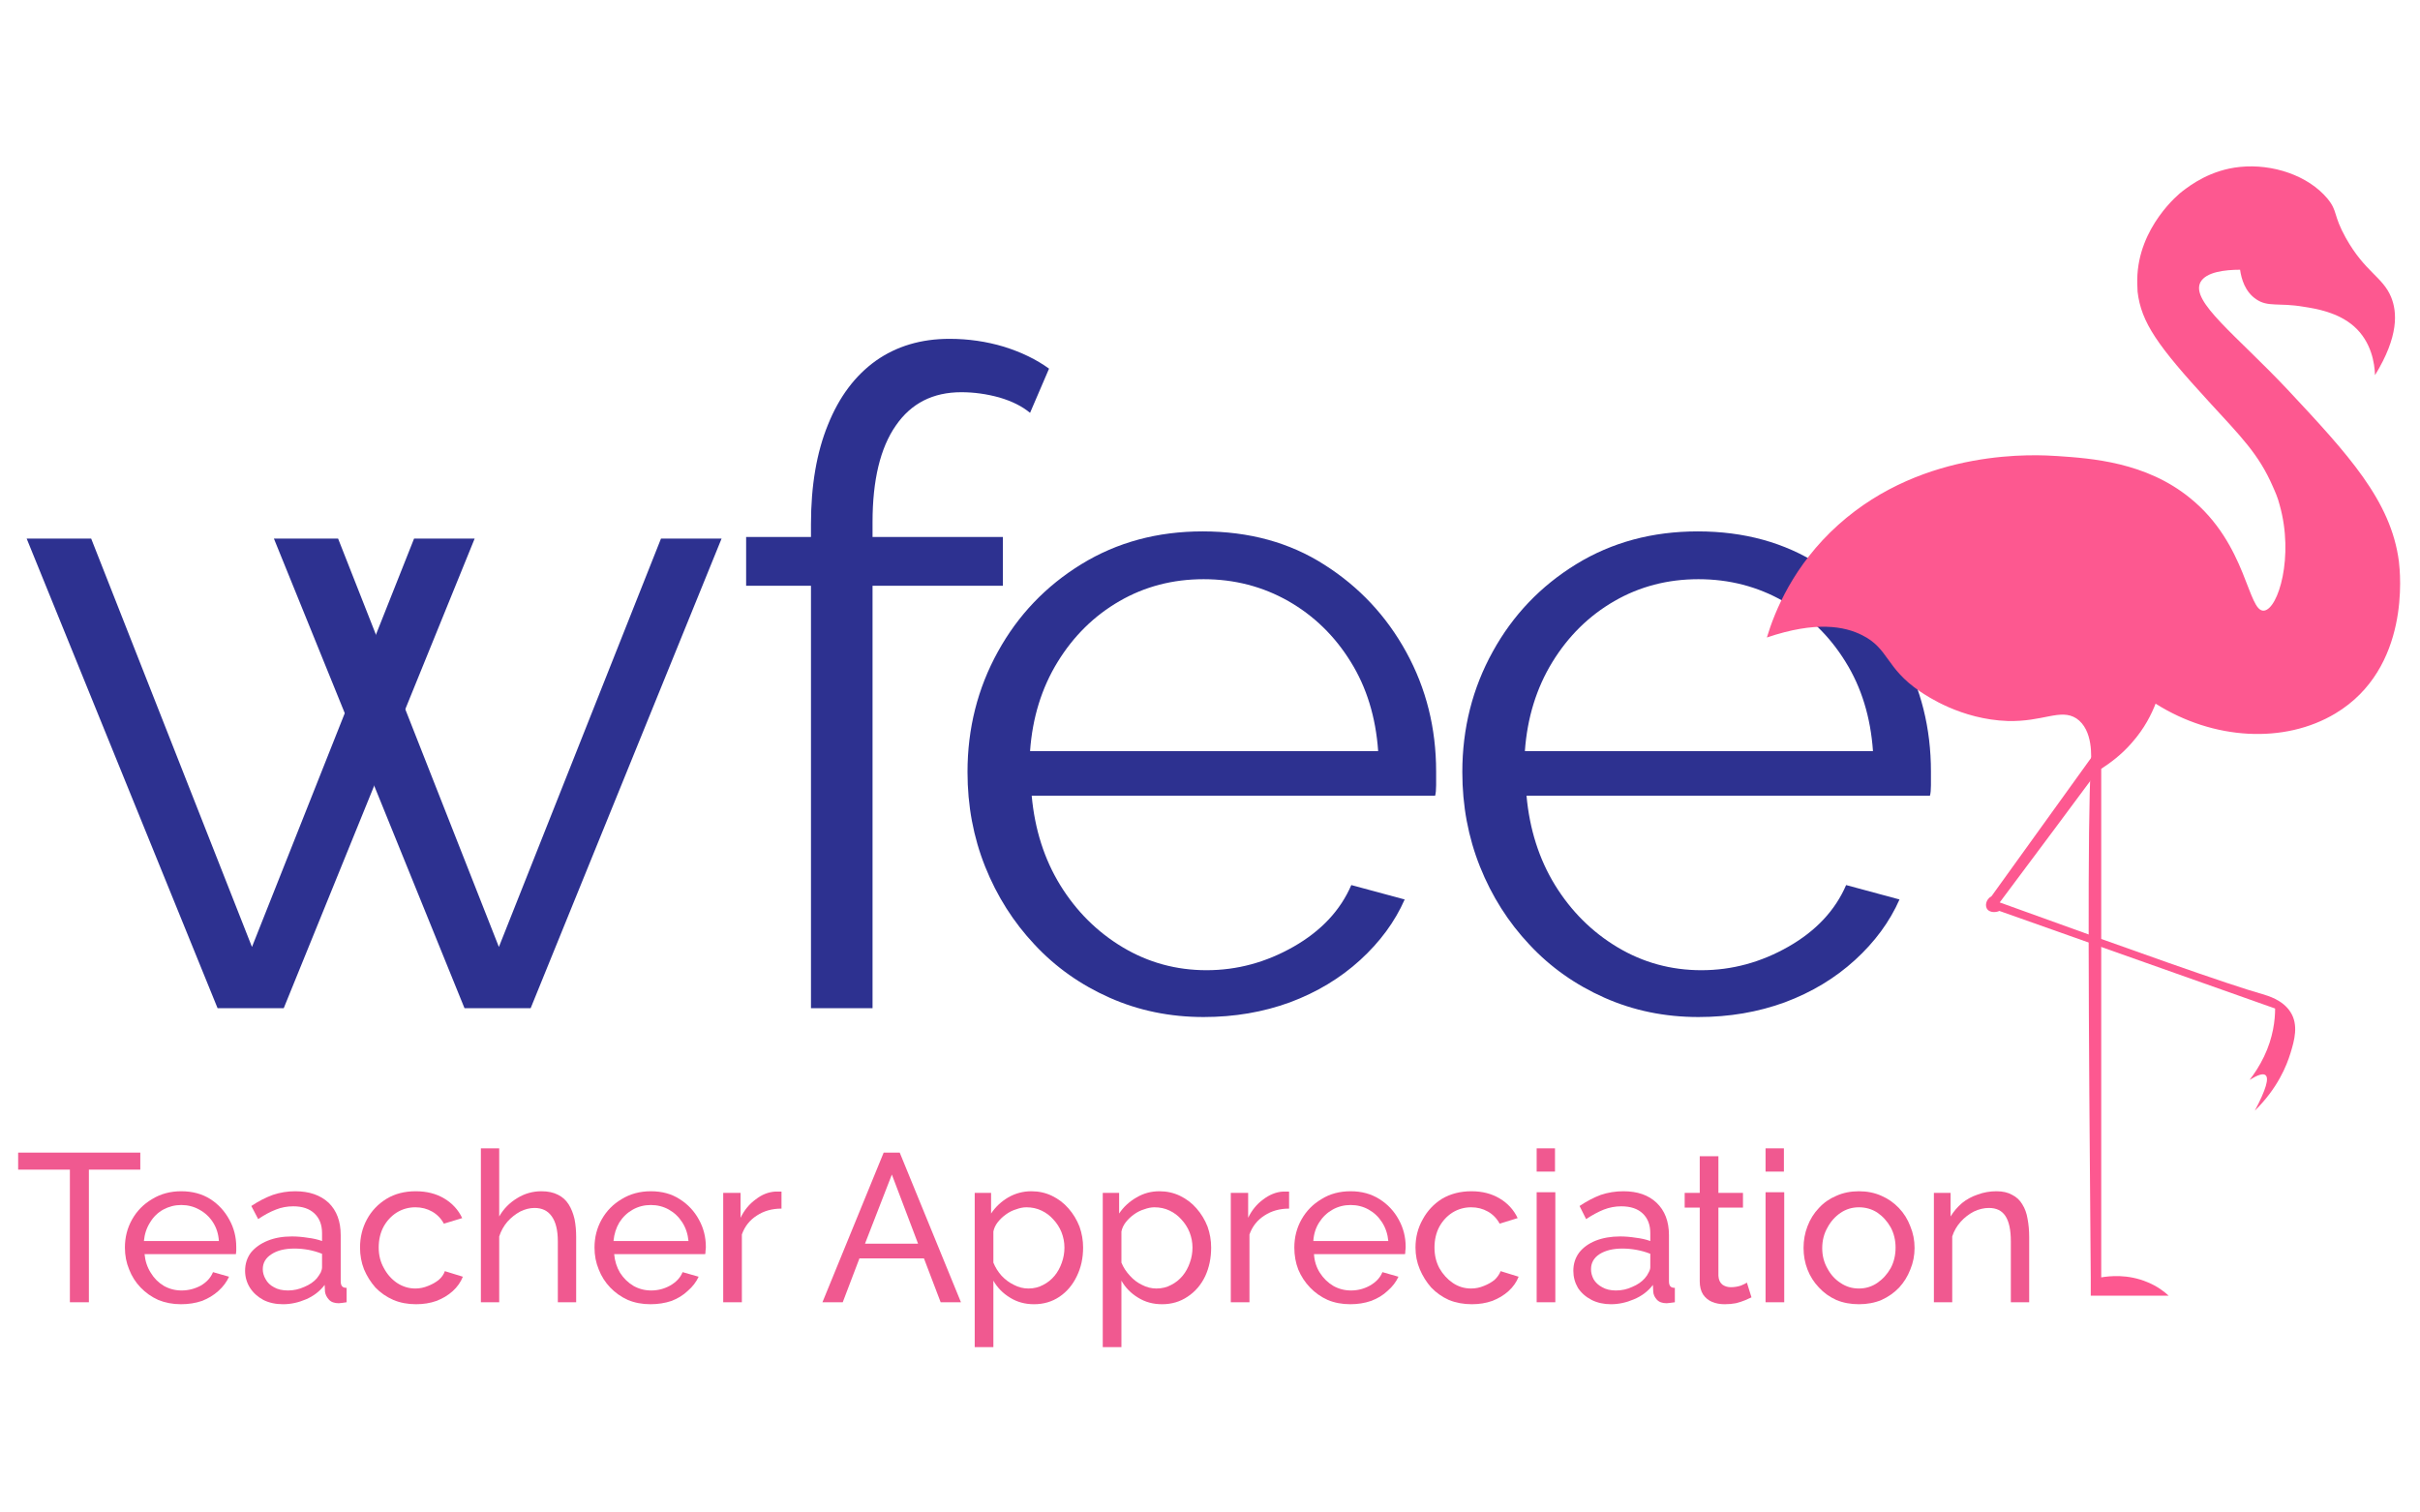 <svg xmlns="http://www.w3.org/2000/svg" width="800" height="500" viewBox="0 0 800 500" fill="none"><path d="M46.38 386.66H29.384V430.504H23.105V386.66H6V381.031H46.38V386.66Z" fill="#F05990"></path><path fill-rule="evenodd" clip-rule="evenodd" d="M59.804 431.154C57.133 431.154 54.643 430.685 52.334 429.747C50.097 428.736 48.148 427.365 46.488 425.633C44.828 423.901 43.565 421.916 42.699 419.679C41.761 417.441 41.292 415.024 41.292 412.426C41.292 409.034 42.086 405.93 43.673 403.116C45.261 400.301 47.462 398.064 50.277 396.404C53.092 394.671 56.303 393.805 59.912 393.805C63.593 393.805 66.804 394.671 69.547 396.404C72.217 398.136 74.31 400.409 75.826 403.224C77.341 405.966 78.099 408.961 78.099 412.209C78.099 412.642 78.099 413.075 78.099 413.508C78.027 414.013 77.991 414.374 77.991 414.591H47.787C48.004 416.9 48.689 418.957 49.844 420.761C50.927 422.566 52.37 424.009 54.174 425.092C55.979 426.102 57.927 426.607 60.02 426.607C62.258 426.607 64.386 426.066 66.407 424.983C68.356 423.829 69.691 422.349 70.413 420.545L75.717 422.06C74.924 423.793 73.769 425.344 72.253 426.715C70.665 428.159 68.825 429.278 66.732 430.071C64.639 430.793 62.33 431.154 59.804 431.154ZM47.571 410.26H72.361C72.217 407.951 71.567 405.894 70.413 404.09C69.258 402.286 67.743 400.878 65.866 399.868C64.062 398.857 62.077 398.352 59.912 398.352C57.819 398.352 55.834 398.857 53.958 399.868C52.154 400.878 50.71 402.286 49.627 404.09C48.473 405.894 47.787 407.951 47.571 410.26Z" fill="#F05990"></path><path fill-rule="evenodd" clip-rule="evenodd" d="M81.022 420.112C81.022 417.802 81.671 415.782 82.971 414.049C84.342 412.39 86.182 411.09 88.492 410.152C90.801 409.214 93.472 408.745 96.503 408.745C98.163 408.745 99.895 408.889 101.699 409.178C103.503 409.394 105.091 409.755 106.462 410.26V407.662C106.462 404.92 105.632 402.755 103.972 401.167C102.312 399.579 99.967 398.785 96.936 398.785C94.915 398.785 93.002 399.146 91.198 399.868C89.322 400.59 87.373 401.636 85.352 403.007L83.079 398.677C85.46 397.089 87.842 395.862 90.224 394.996C92.606 394.202 95.059 393.805 97.585 393.805C102.204 393.805 105.885 395.068 108.627 397.594C111.298 400.193 112.633 403.765 112.633 408.312V423.576C112.633 424.298 112.777 424.839 113.066 425.2C113.355 425.561 113.86 425.741 114.582 425.741V430.504C114.004 430.577 113.499 430.649 113.066 430.721C112.561 430.793 112.2 430.829 111.983 430.829C110.54 430.829 109.457 430.432 108.736 429.638C108.014 428.845 107.581 427.979 107.437 427.04L107.328 424.767C105.741 426.86 103.684 428.448 101.158 429.53C98.632 430.613 96.106 431.154 93.58 431.154C91.126 431.154 88.961 430.685 87.084 429.747C85.208 428.736 83.728 427.401 82.646 425.741C81.563 424.009 81.022 422.133 81.022 420.112ZM104.73 422.602C105.235 421.952 105.668 421.303 106.029 420.653C106.318 420.004 106.462 419.426 106.462 418.921V414.482C105.019 413.905 103.539 413.472 102.024 413.183C100.436 412.895 98.884 412.75 97.369 412.75C94.193 412.75 91.667 413.364 89.791 414.591C87.842 415.818 86.868 417.478 86.868 419.571C86.868 420.725 87.193 421.844 87.842 422.927C88.419 424.009 89.322 424.875 90.549 425.525C91.775 426.246 93.327 426.607 95.204 426.607C97.08 426.607 98.884 426.21 100.616 425.416C102.349 424.695 103.72 423.756 104.73 422.602Z" fill="#F05990"></path><path d="M137.532 431.154C134.79 431.154 132.3 430.685 130.062 429.747C127.753 428.736 125.768 427.365 124.108 425.633C122.52 423.829 121.257 421.808 120.319 419.571C119.453 417.333 119.02 414.952 119.02 412.426C119.02 409.034 119.778 405.93 121.294 403.116C122.809 400.301 124.974 398.027 127.789 396.295C130.531 394.635 133.743 393.805 137.424 393.805C141.032 393.805 144.172 394.599 146.842 396.187C149.512 397.775 151.497 399.94 152.796 402.682L146.734 404.523C145.796 402.791 144.497 401.456 142.837 400.517C141.177 399.579 139.336 399.11 137.316 399.11C135.078 399.11 133.021 399.687 131.145 400.842C129.341 401.997 127.897 403.549 126.815 405.497C125.732 407.518 125.191 409.827 125.191 412.426C125.191 414.952 125.768 417.225 126.923 419.246C128.005 421.267 129.449 422.89 131.253 424.117C133.13 425.344 135.15 425.958 137.316 425.958C138.759 425.958 140.166 425.669 141.538 425.092C142.837 424.586 143.991 423.937 145.002 423.143C146.012 422.277 146.698 421.303 147.059 420.22L153.013 422.06C152.291 423.865 151.172 425.452 149.657 426.824C148.141 428.195 146.337 429.278 144.244 430.071C142.223 430.793 139.986 431.154 137.532 431.154Z" fill="#F05990"></path><path d="M190.47 430.505H184.407V410.369C184.407 406.688 183.722 403.909 182.35 402.033C181.051 400.229 179.175 399.327 176.721 399.327C175.133 399.327 173.545 399.724 171.958 400.517C170.37 401.383 168.963 402.502 167.736 403.873C166.509 405.317 165.607 406.941 165.029 408.745V430.505H158.967V379.624H165.029V402.141C166.473 399.615 168.457 397.594 170.983 396.079C173.437 394.563 176.108 393.805 178.994 393.805C181.16 393.805 183 394.202 184.516 394.996C185.959 395.718 187.114 396.764 187.98 398.136C188.846 399.507 189.495 401.131 189.928 403.007C190.289 404.812 190.47 406.796 190.47 408.961V430.505Z" fill="#F05990"></path><path fill-rule="evenodd" clip-rule="evenodd" d="M215.044 431.154C212.301 431.154 209.812 430.685 207.574 429.747C205.337 428.736 203.388 427.365 201.728 425.633C200.068 423.901 198.805 421.916 197.939 419.679C197.001 417.441 196.532 415.024 196.532 412.426C196.532 409.034 197.326 405.93 198.914 403.116C200.501 400.301 202.703 398.064 205.517 396.404C208.332 394.671 211.544 393.805 215.152 393.805C218.833 393.805 222.008 394.671 224.679 396.404C227.421 398.136 229.55 400.409 231.066 403.224C232.582 405.966 233.339 408.961 233.339 412.209C233.339 412.642 233.303 413.075 233.231 413.508C233.231 414.013 233.195 414.374 233.123 414.591H203.027C203.244 416.9 203.893 418.957 204.976 420.761C206.131 422.566 207.61 424.009 209.415 425.092C211.219 426.102 213.168 426.607 215.26 426.607C217.498 426.607 219.591 426.066 221.539 424.983C223.56 423.829 224.931 422.349 225.653 420.545L230.958 422.06C230.164 423.793 228.973 425.344 227.385 426.715C225.87 428.159 224.065 429.278 221.972 430.071C219.807 430.793 217.498 431.154 215.044 431.154ZM202.811 410.26H227.602C227.385 407.951 226.7 405.894 225.545 404.09C224.39 402.286 222.911 400.878 221.106 399.868C219.302 398.857 217.317 398.352 215.152 398.352C212.987 398.352 211.002 398.857 209.198 399.868C207.394 400.878 205.914 402.286 204.76 404.09C203.677 405.894 203.027 407.951 202.811 410.26Z" fill="#F05990"></path><path d="M258.347 399.543C255.243 399.543 252.537 400.301 250.227 401.816C247.846 403.332 246.186 405.425 245.248 408.095V430.504H239.077V394.347H244.815V402.574C246.041 400.048 247.701 398.027 249.794 396.512C251.815 394.924 253.98 394.058 256.29 393.914C256.723 393.914 257.12 393.914 257.481 393.914C257.769 393.914 258.058 393.914 258.347 393.914V399.543Z" fill="#F05990"></path><path fill-rule="evenodd" clip-rule="evenodd" d="M292.123 381.031H297.427L317.671 430.504H310.96L305.438 415.998H284.112L278.591 430.504H271.879L292.123 381.031ZM303.49 411.127L294.829 388.284L285.952 411.127H303.49Z" fill="#F05990"></path><path fill-rule="evenodd" clip-rule="evenodd" d="M341.813 431.154C338.854 431.154 336.219 430.432 333.91 428.989C331.528 427.545 329.688 425.669 328.389 423.36V445.336H322.218V394.347H327.631V401.167C329.074 399.002 330.951 397.234 333.26 395.862C335.642 394.491 338.204 393.805 340.947 393.805C343.4 393.805 345.674 394.311 347.767 395.321C349.86 396.331 351.664 397.703 353.18 399.435C354.767 401.239 355.994 403.26 356.86 405.497C357.654 407.734 358.051 410.044 358.051 412.426C358.051 415.89 357.366 419.029 355.994 421.844C354.623 424.731 352.711 427.004 350.257 428.664C347.803 430.324 344.988 431.154 341.813 431.154ZM339.972 425.958C341.777 425.958 343.4 425.561 344.844 424.767C346.287 424.045 347.55 423.035 348.633 421.736C349.643 420.509 350.437 419.065 351.015 417.405C351.592 415.818 351.881 414.158 351.881 412.426C351.881 410.693 351.556 408.997 350.906 407.338C350.257 405.75 349.355 404.342 348.2 403.116C347.117 401.889 345.818 400.914 344.303 400.193C342.787 399.471 341.127 399.11 339.323 399.11C338.24 399.11 337.122 399.327 335.967 399.76C334.74 400.12 333.585 400.698 332.503 401.492C331.492 402.213 330.59 403.079 329.796 404.09C329.074 405.028 328.605 406.038 328.389 407.121V417.405C329.038 418.993 329.941 420.437 331.095 421.736C332.322 423.035 333.693 424.045 335.209 424.767C336.725 425.561 338.312 425.958 339.972 425.958Z" fill="#F05990"></path><path fill-rule="evenodd" clip-rule="evenodd" d="M384.141 431.154C381.182 431.154 378.548 430.432 376.238 428.989C373.857 427.545 372.016 425.669 370.717 423.36V445.336H364.547V394.347H369.959V401.167C371.403 399.002 373.315 397.234 375.697 395.862C378.007 394.491 380.533 393.805 383.275 393.805C385.729 393.805 388.002 394.311 390.095 395.321C392.188 396.331 393.992 397.703 395.508 399.435C397.096 401.239 398.323 403.26 399.189 405.497C399.983 407.734 400.38 410.044 400.38 412.426C400.38 415.89 399.73 419.029 398.431 421.844C397.06 424.731 395.111 427.004 392.585 428.664C390.131 430.324 387.317 431.154 384.141 431.154ZM382.301 425.958C384.105 425.958 385.729 425.561 387.172 424.767C388.616 424.045 389.879 423.035 390.961 421.736C391.972 420.509 392.766 419.065 393.343 417.405C393.92 415.818 394.209 414.158 394.209 412.426C394.209 410.693 393.884 408.997 393.235 407.338C392.585 405.75 391.683 404.342 390.528 403.116C389.446 401.889 388.147 400.914 386.631 400.193C385.115 399.471 383.455 399.11 381.651 399.11C380.569 399.11 379.45 399.327 378.295 399.76C377.068 400.12 375.914 400.698 374.831 401.492C373.821 402.213 372.918 403.079 372.125 404.09C371.403 405.028 370.934 406.038 370.717 407.121V417.405C371.367 418.993 372.305 420.437 373.532 421.736C374.687 423.035 376.022 424.045 377.537 424.767C379.053 425.561 380.641 425.958 382.301 425.958Z" fill="#F05990"></path><path d="M426.145 399.543C423.041 399.543 420.335 400.301 418.026 401.816C415.644 403.332 413.984 405.425 413.046 408.095V430.504H406.875V394.347H412.613V402.574C413.84 400.048 415.5 398.027 417.593 396.512C419.685 394.924 421.851 394.058 424.088 393.914C424.593 393.914 424.99 393.914 425.279 393.914C425.64 393.914 425.928 393.914 426.145 393.914V399.543Z" fill="#F05990"></path><path fill-rule="evenodd" clip-rule="evenodd" d="M446.389 431.154C443.646 431.154 441.156 430.685 438.919 429.747C436.682 428.736 434.733 427.365 433.073 425.633C431.413 423.901 430.114 421.916 429.176 419.679C428.31 417.441 427.877 415.024 427.877 412.426C427.877 409.034 428.671 405.93 430.258 403.116C431.846 400.301 434.047 398.064 436.862 396.404C439.605 394.671 442.816 393.805 446.497 393.805C450.106 393.805 453.281 394.671 456.024 396.404C458.766 398.136 460.895 400.409 462.411 403.224C463.926 405.966 464.684 408.961 464.684 412.209C464.684 412.642 464.648 413.075 464.576 413.508C464.576 414.013 464.54 414.374 464.468 414.591H434.372C434.517 416.9 435.166 418.957 436.321 420.761C437.476 422.566 438.955 424.009 440.759 425.092C442.564 426.102 444.512 426.607 446.605 426.607C448.843 426.607 450.936 426.066 452.884 424.983C454.905 423.829 456.276 422.349 456.998 420.545L462.303 422.06C461.509 423.793 460.318 425.344 458.73 426.715C457.214 428.159 455.374 429.278 453.209 430.071C451.116 430.793 448.843 431.154 446.389 431.154ZM434.156 410.26H458.947C458.73 407.951 458.044 405.894 456.89 404.09C455.735 402.286 454.255 400.878 452.451 399.868C450.647 398.857 448.662 398.352 446.497 398.352C444.332 398.352 442.347 398.857 440.543 399.868C438.739 400.878 437.259 402.286 436.104 404.09C434.95 405.894 434.3 407.951 434.156 410.26Z" fill="#F05990"></path><path d="M486.552 431.154C483.81 431.154 481.284 430.685 478.974 429.747C476.737 428.736 474.788 427.365 473.128 425.633C471.54 423.829 470.277 421.808 469.339 419.571C468.401 417.333 467.932 414.952 467.932 412.426C467.932 409.034 468.726 405.93 470.314 403.116C471.829 400.301 473.958 398.027 476.701 396.295C479.515 394.635 482.763 393.805 486.444 393.805C489.98 393.805 493.084 394.599 495.754 396.187C498.424 397.775 500.409 399.94 501.708 402.682L495.754 404.523C494.816 402.791 493.517 401.456 491.857 400.517C490.197 399.579 488.356 399.11 486.336 399.11C484.098 399.11 482.041 399.687 480.165 400.842C478.361 401.997 476.917 403.549 475.835 405.497C474.752 407.518 474.211 409.827 474.211 412.426C474.211 414.952 474.752 417.225 475.835 419.246C476.989 421.267 478.469 422.89 480.273 424.117C482.077 425.344 484.098 425.958 486.336 425.958C487.779 425.958 489.186 425.669 490.558 425.092C491.857 424.586 493.011 423.937 494.022 423.143C494.96 422.277 495.646 421.303 496.079 420.22L502.033 422.06C501.311 423.865 500.192 425.452 498.677 426.824C497.161 428.195 495.357 429.278 493.264 430.071C491.243 430.793 489.006 431.154 486.552 431.154Z" fill="#F05990"></path><path d="M507.987 387.31V379.624H514.049V387.31H507.987ZM507.987 430.505V394.13H514.158V430.505H507.987Z" fill="#F05990"></path><path fill-rule="evenodd" clip-rule="evenodd" d="M520.112 420.112C520.112 417.802 520.761 415.782 522.06 414.049C523.359 412.39 525.164 411.09 527.473 410.152C529.855 409.214 532.561 408.745 535.592 408.745C537.252 408.745 538.985 408.889 540.789 409.178C542.593 409.394 544.181 409.755 545.552 410.26V407.662C545.552 404.92 544.722 402.755 543.062 401.167C541.402 399.579 539.021 398.785 535.917 398.785C533.969 398.785 532.056 399.146 530.18 399.868C528.375 400.59 526.427 401.636 524.334 403.007L522.169 398.677C524.55 397.089 526.896 395.862 529.205 394.996C531.587 394.202 534.077 393.805 536.675 393.805C541.294 393.805 544.939 395.068 547.609 397.594C550.351 400.193 551.723 403.765 551.723 408.312V423.576C551.723 424.298 551.867 424.839 552.156 425.2C552.444 425.561 552.95 425.741 553.671 425.741V430.504C553.022 430.577 552.48 430.649 552.047 430.721C551.614 430.793 551.254 430.829 550.965 430.829C549.521 430.829 548.439 430.432 547.717 429.638C546.995 428.845 546.599 427.979 546.526 427.04L546.418 424.767C544.83 426.86 542.737 428.448 540.139 429.53C537.613 430.613 535.087 431.154 532.561 431.154C530.18 431.154 528.051 430.685 526.174 429.747C524.225 428.736 522.71 427.401 521.627 425.741C520.617 424.009 520.112 422.133 520.112 420.112ZM543.712 422.602C544.289 421.952 544.722 421.303 545.011 420.653C545.372 420.004 545.552 419.426 545.552 418.921V414.482C544.109 413.905 542.593 413.472 541.005 413.183C539.417 412.895 537.866 412.75 536.35 412.75C533.247 412.75 530.721 413.364 528.772 414.591C526.896 415.818 525.958 417.478 525.958 419.571C525.958 420.725 526.246 421.844 526.824 422.927C527.473 424.009 528.411 424.875 529.638 425.525C530.865 426.246 532.381 426.607 534.185 426.607C536.134 426.607 537.938 426.21 539.598 425.416C541.33 424.695 542.701 423.756 543.712 422.602Z" fill="#F05990"></path><path d="M579.003 428.881C578.498 429.097 577.776 429.422 576.838 429.855C575.972 430.216 574.962 430.541 573.807 430.829C572.652 431.046 571.425 431.154 570.126 431.154C568.611 431.154 567.239 430.901 566.013 430.396C564.786 429.891 563.775 429.061 562.981 427.906C562.26 426.752 561.899 425.308 561.899 423.576V399.218H556.919V394.347H561.899V382.222H568.069V394.347H576.189V399.218H568.069V421.736C568.142 423.035 568.575 424.009 569.368 424.659C570.162 425.236 571.101 425.525 572.183 425.525C573.338 425.525 574.457 425.344 575.539 424.983C576.55 424.55 577.199 424.226 577.488 424.009L579.003 428.881Z" fill="#F05990"></path><path d="M583.658 387.31V379.624H589.721V387.31H583.658ZM583.658 430.505V394.13H589.829V430.505H583.658Z" fill="#F05990"></path><path fill-rule="evenodd" clip-rule="evenodd" d="M614.512 431.154C611.769 431.154 609.279 430.685 607.042 429.747C604.805 428.736 602.892 427.365 601.304 425.633C599.644 423.901 598.381 421.916 597.515 419.679C596.649 417.441 596.216 415.06 596.216 412.534C596.216 410.008 596.649 407.626 597.515 405.389C598.381 403.079 599.644 401.059 601.304 399.327C602.892 397.594 604.805 396.259 607.042 395.321C609.279 394.311 611.769 393.805 614.512 393.805C617.254 393.805 619.744 394.311 621.981 395.321C624.147 396.259 626.059 397.594 627.719 399.327C629.379 401.059 630.642 403.079 631.508 405.389C632.446 407.626 632.915 410.008 632.915 412.534C632.915 415.06 632.446 417.441 631.508 419.679C630.642 421.916 629.415 423.901 627.827 425.633C626.167 427.365 624.219 428.736 621.981 429.747C619.744 430.685 617.254 431.154 614.512 431.154ZM602.387 412.642C602.387 415.096 602.964 417.333 604.119 419.354C605.202 421.375 606.645 422.963 608.449 424.117C610.254 425.344 612.274 425.958 614.512 425.958C616.749 425.958 618.77 425.344 620.574 424.117C622.378 422.89 623.858 421.267 625.013 419.246C626.095 417.225 626.636 414.952 626.636 412.426C626.636 409.972 626.095 407.734 625.013 405.714C623.858 403.693 622.378 402.069 620.574 400.842C618.77 399.687 616.749 399.11 614.512 399.11C612.274 399.11 610.254 399.723 608.449 400.95C606.645 402.177 605.202 403.801 604.119 405.822C602.964 407.843 602.387 410.116 602.387 412.642Z" fill="#F05990"></path><path d="M670.805 430.504H664.743V410.369C664.743 406.544 664.129 403.729 662.902 401.925C661.748 400.193 659.943 399.327 657.49 399.327C655.83 399.327 654.17 399.723 652.51 400.517C650.85 401.383 649.406 402.502 648.179 403.873C646.88 405.317 645.942 406.941 645.365 408.745V430.504H639.302V394.347H644.824V402.141C645.834 400.481 647.097 399.002 648.612 397.703C650.128 396.476 651.86 395.538 653.809 394.888C655.757 394.166 657.814 393.805 659.979 393.805C662.072 393.805 663.805 394.202 665.176 394.996C666.619 395.718 667.738 396.764 668.532 398.136C669.398 399.507 669.975 401.095 670.264 402.899C670.625 404.775 670.805 406.796 670.805 408.961V430.504Z" fill="#F05990"></path><path d="M71.928 333.29L8.815 178.05H30.141L83.295 313.046L136.882 178.05H156.91L93.796 333.29H71.928Z" fill="#2D3190"></path><path d="M153.554 333.29L90.549 178.05H111.767L164.921 313.046L218.508 178.05H238.536L175.422 333.29H153.554Z" fill="#2D3190"></path><path d="M268.09 333.29V193.639H246.655V177.508H268.09V173.286C268.09 160.512 269.966 149.542 273.719 140.376C277.4 131.21 282.668 124.174 289.525 119.266C296.381 114.431 304.5 112.013 313.882 112.013C320.089 112.013 326.079 112.879 331.853 114.611C337.627 116.415 342.607 118.833 346.793 121.864L340.514 136.479C337.915 134.314 334.523 132.618 330.337 131.391C326.152 130.236 321.966 129.659 317.78 129.659C308.397 129.659 301.18 133.34 296.128 140.701C291.004 148.062 288.442 158.708 288.442 172.637V177.508H331.528V193.639H288.442V333.29H268.09Z" fill="#2D3190"></path><path fill-rule="evenodd" clip-rule="evenodd" d="M397.89 336.213C386.775 336.213 376.419 334.084 366.82 329.826C357.221 325.568 348.958 319.722 342.029 312.288C335.029 304.854 329.58 296.266 325.682 286.523C321.785 276.78 319.837 266.351 319.837 255.237C319.837 240.802 323.193 227.523 329.904 215.398C336.544 203.346 345.746 193.711 357.51 186.494C369.274 179.276 382.626 175.668 397.565 175.668C412.937 175.668 426.361 179.349 437.836 186.71C449.312 193.999 458.333 203.634 464.901 215.615C471.468 227.595 474.752 240.73 474.752 255.02C474.752 256.536 474.752 258.051 474.752 259.567C474.752 261.083 474.644 262.237 474.427 263.031H341.055C342.065 274.146 345.205 283.997 350.473 292.585C355.814 301.246 362.706 308.102 371.15 313.154C379.594 318.206 388.832 320.732 398.864 320.732C408.968 320.732 418.567 318.134 427.66 312.938C436.754 307.741 443.105 300.957 446.714 292.585L464.359 297.349C461.112 304.71 456.204 311.386 449.637 317.376C443.069 323.366 435.347 328.021 426.47 331.341C417.592 334.589 408.066 336.213 397.89 336.213ZM340.514 248.308H455.591C454.797 237.05 451.766 227.198 446.497 218.754C441.229 210.238 434.372 203.562 425.928 198.727C417.412 193.891 408.066 191.473 397.89 191.473C387.714 191.473 378.44 193.891 370.068 198.727C361.696 203.562 354.876 210.274 349.607 218.862C344.339 227.451 341.307 237.266 340.514 248.308Z" fill="#2D3190"></path><path fill-rule="evenodd" clip-rule="evenodd" d="M561.466 336.213C550.351 336.213 539.995 334.084 530.396 329.826C520.797 325.568 512.534 319.722 505.605 312.288C498.605 304.854 493.156 296.266 489.258 286.523C485.361 276.78 483.413 266.351 483.413 255.237C483.413 240.802 486.769 227.523 493.481 215.398C500.12 203.346 509.322 193.711 521.086 186.494C532.85 179.276 546.238 175.668 561.249 175.668C576.55 175.668 589.937 179.349 601.413 186.71C612.888 193.999 621.909 203.634 628.477 215.615C635.044 227.595 638.328 240.73 638.328 255.02C638.328 256.536 638.328 258.051 638.328 259.567C638.328 261.083 638.22 262.237 638.003 263.031H504.631C505.641 274.146 508.781 283.997 514.049 292.585C519.39 301.246 526.282 308.102 534.726 313.154C543.17 318.206 552.408 320.732 562.44 320.732C572.544 320.732 582.143 318.134 591.236 312.938C600.33 307.741 606.681 300.957 610.29 292.585L627.936 297.349C624.688 304.71 619.78 311.386 613.213 317.376C606.645 323.366 598.923 328.021 590.046 331.341C581.169 334.589 571.642 336.213 561.466 336.213ZM504.09 248.308H619.167C618.373 237.05 615.342 227.198 610.073 218.754C604.805 210.238 597.948 203.562 589.504 198.727C580.988 193.891 571.642 191.473 561.466 191.473C551.29 191.473 542.016 193.891 533.644 198.727C525.272 203.562 518.452 210.274 513.183 218.862C507.915 227.451 504.884 237.266 504.09 248.308Z" fill="#2D3190"></path><path d="M745.394 367.174C752.972 359.705 755.895 352.343 757.194 348.121C758.493 343.899 759.901 338.811 757.194 334.589C754.596 330.475 749.616 329.176 747.884 328.635C737.058 325.604 705.014 314.237 661.062 298.323C673.115 282.229 685.131 266.098 697.112 249.932C695.885 249.138 694.658 248.344 693.431 247.55C681.739 263.789 670.047 280.027 658.356 296.266C656.407 297.349 656.082 299.622 657.057 300.705C657.814 301.571 659.546 301.787 660.954 301.138C691.338 311.891 721.722 322.645 752.106 333.398C752.106 337.187 751.457 343.033 748.425 349.312C746.91 352.451 745.178 355.049 743.662 356.998C746.332 355.338 748.064 354.797 748.858 355.374C750.23 356.312 749.075 360.246 745.394 367.174Z" fill="#FD5890"></path><path d="M785.124 124.029C785.016 120.132 783.934 112.987 778.196 107.899C772.891 103.244 765.746 102.053 761.524 101.404C753.297 99.996 749.724 101.62 745.827 98.914C742.146 96.424 740.956 92.202 740.523 89.171C735.435 89.171 729.264 89.928 727.424 93.284C724.068 99.672 739.224 110.714 756.328 128.901C776.247 150.228 790.429 165.492 793.027 185.628C793.46 189.308 796.924 220.919 772.025 235.859C755.246 245.927 731.754 244.736 712.592 232.611C711.293 235.967 709.02 240.73 704.69 245.602C701.225 249.607 697.436 252.314 694.622 254.154C694.622 310.159 694.622 366.2 694.622 422.277C697.22 421.844 703.391 421.086 709.994 423.901C713.134 425.2 715.407 426.932 716.923 428.339C708.334 428.339 699.746 428.339 691.157 428.339C691.157 426.319 691.157 424.298 691.157 422.277C690.4 334.697 690.075 271.8 691.157 253.288C691.374 250.365 692.024 241.272 686.394 237.483C681.09 234.127 675.46 238.673 663.66 238.349C648.288 237.807 637.029 230.121 634.756 228.606C623.28 220.811 624.471 214.424 615.594 209.985C609.857 207.062 600.33 205.222 584.091 210.743C586.69 202.083 592.86 186.818 607.691 173.503C636.271 147.846 673.512 150.336 680.224 150.769C691.266 151.527 709.345 152.717 723.959 164.626C742.904 179.89 743.013 202.407 748.425 201.866C753.189 201.325 758.385 183.895 753.622 167.007C752.972 164.409 752.106 162.569 751.348 160.837C746.693 150.119 740.847 144.382 730.13 132.69C713.242 114.286 707.829 106.6 706.638 96.424C706.53 94.475 706.53 93.068 706.53 92.418C706.746 74.989 720.603 63.839 721.361 63.297C724.176 61.132 730.78 56.152 740.523 55.178C751.24 54.096 763.04 57.993 769.427 65.679C772.891 69.901 771.159 70.875 775.49 78.67C781.877 90.037 787.614 91.444 790.429 98.156C792.486 103.136 793.027 111.147 785.124 124.029Z" fill="#FD5890"></path></svg>